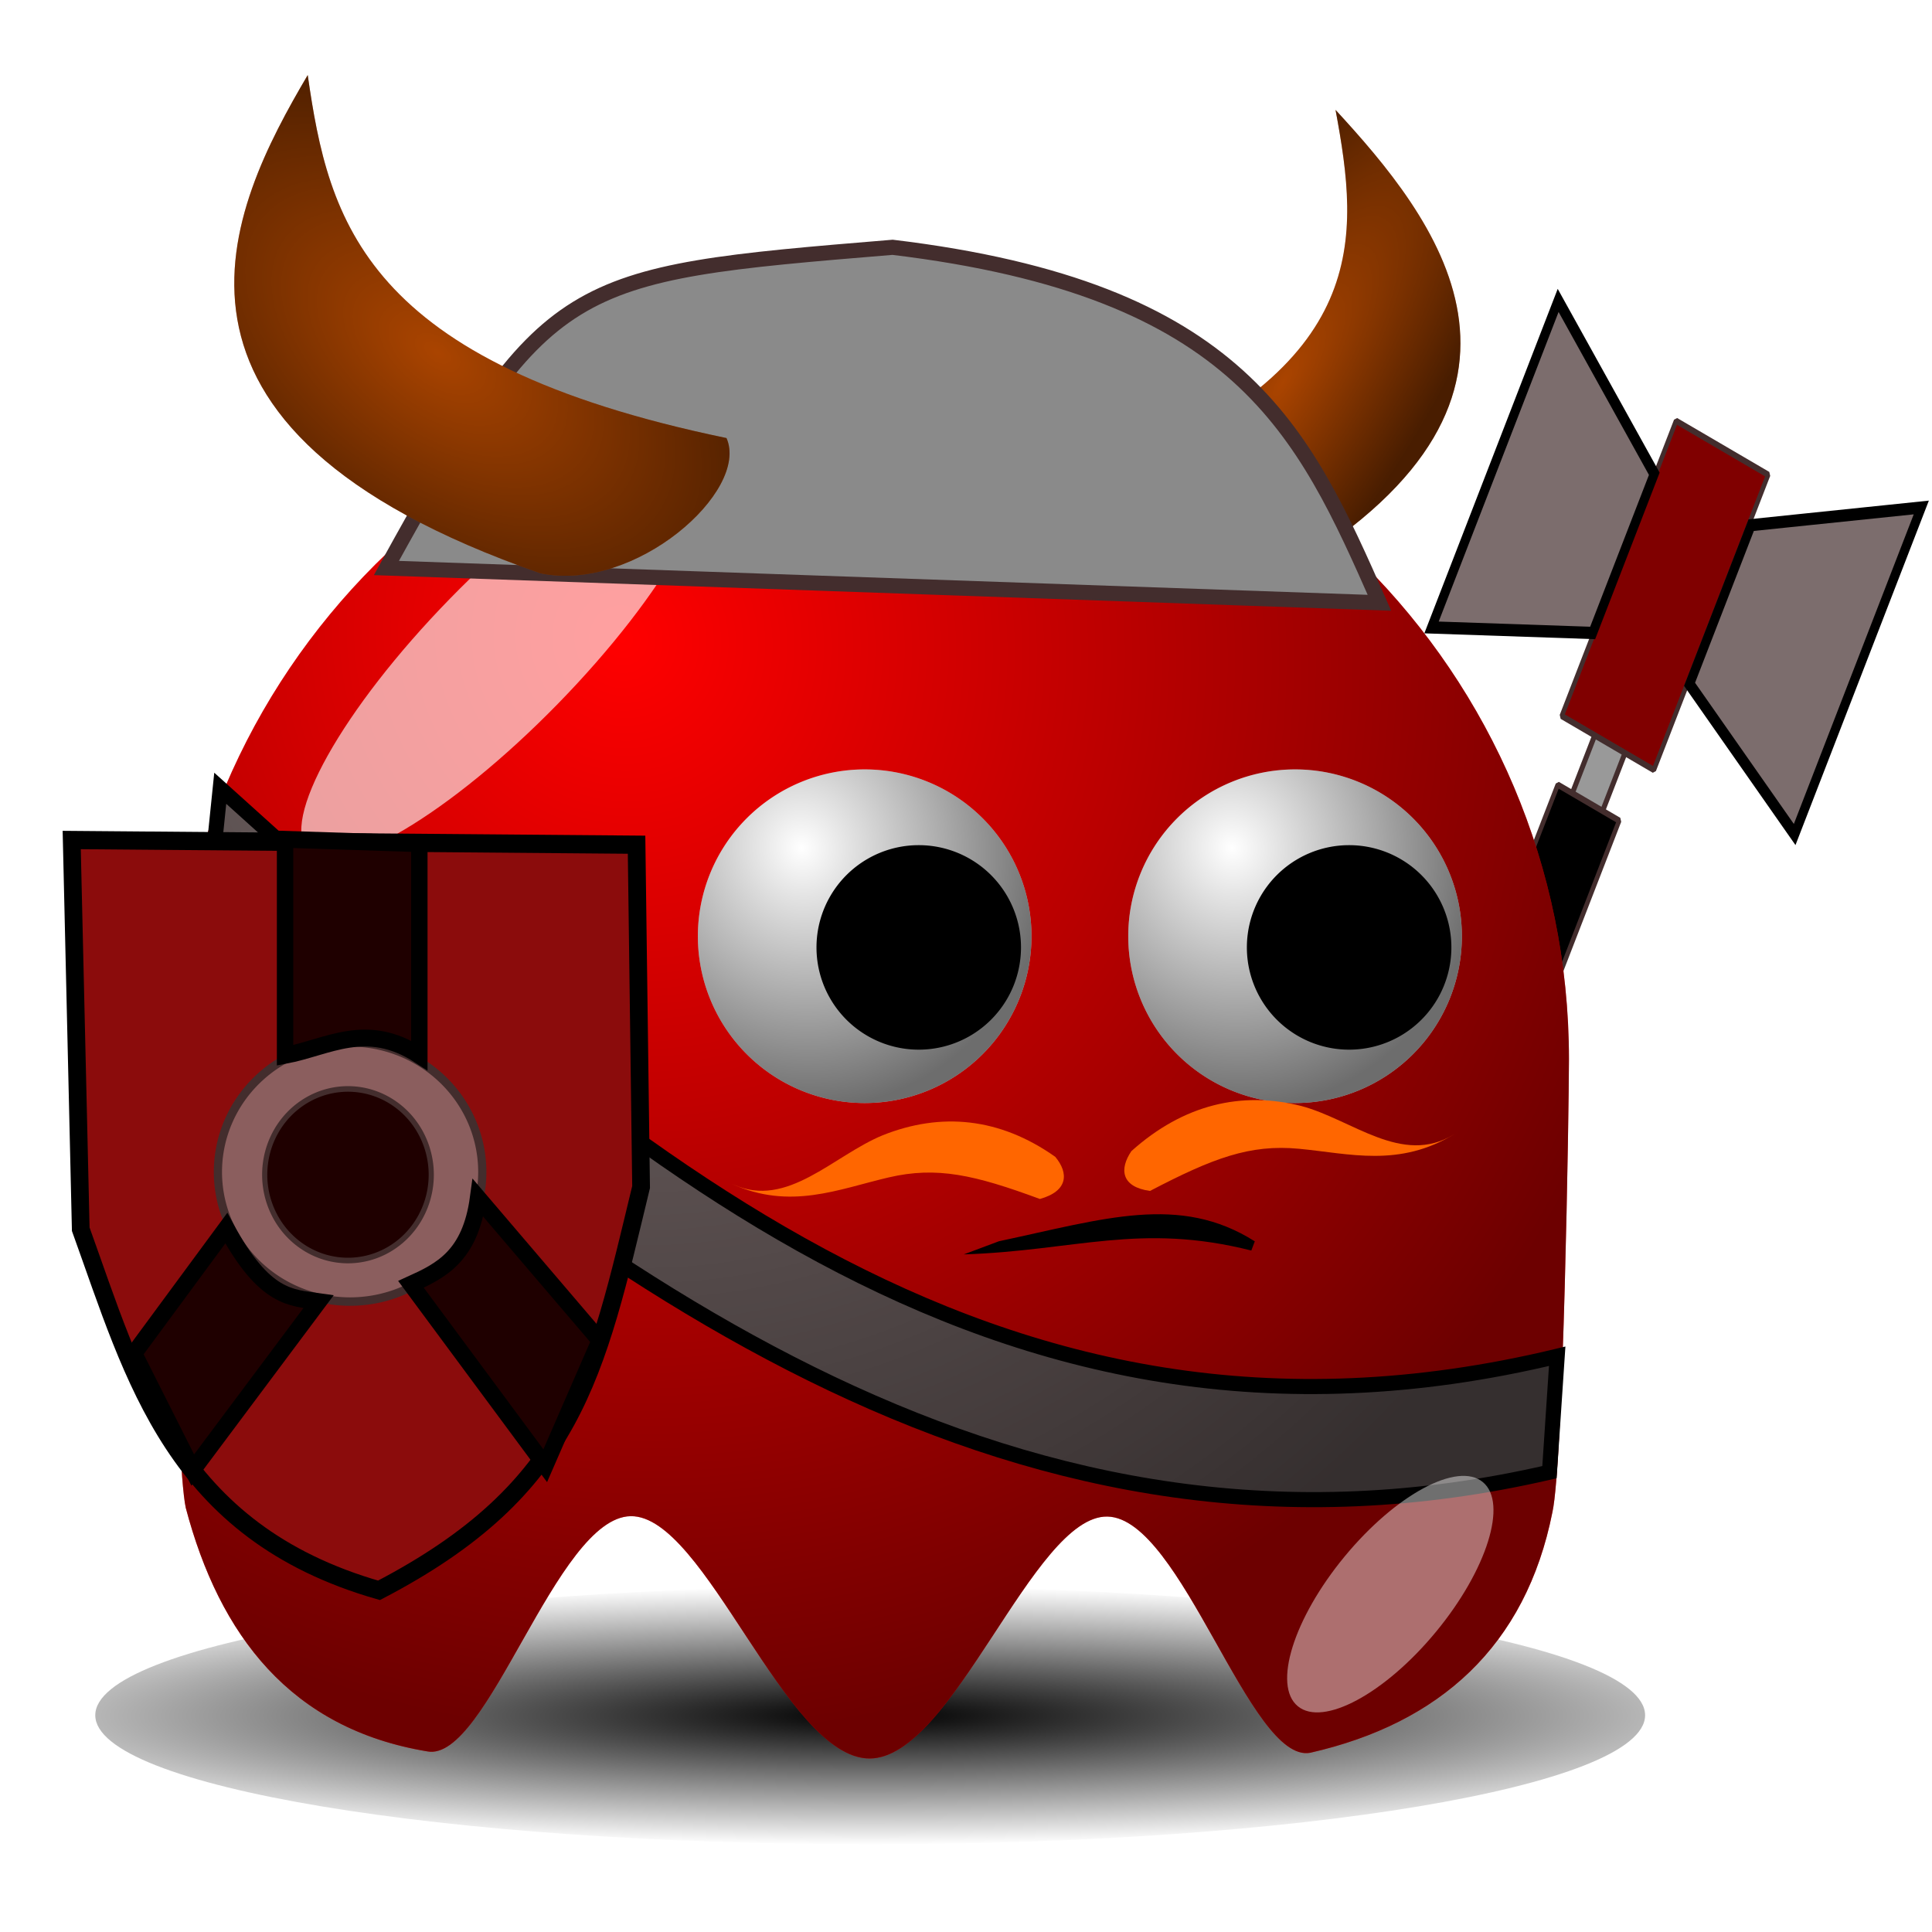 <?xml version="1.0" encoding="UTF-8" standalone="no"?>
<!-- Created with Inkscape (http://www.inkscape.org/) -->
<svg
   xmlns:dc="http://purl.org/dc/elements/1.1/"
   xmlns:cc="http://creativecommons.org/ns#"
   xmlns:rdf="http://www.w3.org/1999/02/22-rdf-syntax-ns#"
   xmlns:svg="http://www.w3.org/2000/svg"
   xmlns="http://www.w3.org/2000/svg"
   xmlns:xlink="http://www.w3.org/1999/xlink"
   xmlns:sodipodi="http://sodipodi.sourceforge.net/DTD/sodipodi-0.dtd"
   xmlns:inkscape="http://www.inkscape.org/namespaces/inkscape"
   width="128"
   height="128"
   id="svg2"
   sodipodi:version="0.32"
   inkscape:version="0.46"
   sodipodi:docname="warior_viking.svg"
   inkscape:output_extension="org.inkscape.output.svg.inkscape"
   version="1.0"
   inkscape:export-filename="/home/nicu/Desktop/pacman/pacman.png"
   inkscape:export-xdpi="90"
   inkscape:export-ydpi="90">
  <defs
     id="defs4">
    <inkscape:perspective
       sodipodi:type="inkscape:persp3d"
       inkscape:vp_x="-50 : 600 : 1"
       inkscape:vp_y="0 : 1000 : 0"
       inkscape:vp_z="700 : 600 : 1"
       inkscape:persp3d-origin="300 : 400 : 1"
       id="perspective2622" />
    <linearGradient
       id="linearGradient4072">
      <stop
         style="stop-color:#000000;stop-opacity:1;"
         offset="0"
         id="stop4074" />
      <stop
         style="stop-color:#000000;stop-opacity:0;"
         offset="1"
         id="stop4076" />
    </linearGradient>
    <linearGradient
       id="linearGradient2315">
      <stop
         style="stop-color:#000000;stop-opacity:0;"
         offset="0"
         id="stop2317" />
      <stop
         style="stop-color:#000000;stop-opacity:0.572;"
         offset="1"
         id="stop2319" />
    </linearGradient>
    <filter
       inkscape:collect="always"
       id="filter3730"
       x="-0.348"
       width="1.696"
       y="-0.341"
       height="1.682">
      <feGaussianBlur
         inkscape:collect="always"
         stdDeviation="5.465"
         id="feGaussianBlur3732" />
    </filter>
    <filter
       inkscape:collect="always"
       id="filter4065"
       x="-0.52"
       width="2.04"
       y="-0.453"
       height="1.907">
      <feGaussianBlur
         inkscape:collect="always"
         stdDeviation="4.151"
         id="feGaussianBlur4067" />
    </filter>
    <filter
       inkscape:collect="always"
       id="filter4112"
       x="-0.07"
       width="1.14"
       y="-0.34"
       height="1.68">
      <feGaussianBlur
         inkscape:collect="always"
         stdDeviation="3.968"
         id="feGaussianBlur4114" />
    </filter>
    <radialGradient
       inkscape:collect="always"
       xlink:href="#linearGradient4072"
       id="radialGradient2447"
       gradientUnits="userSpaceOnUse"
       gradientTransform="matrix(1.403,1.6438735e-6,-1.4520791e-7,0.206,-89.845,403.113)"
       cx="210.889"
       cy="506.352"
       fx="210.889"
       fy="506.352"
       r="68" />
    <radialGradient
       inkscape:collect="always"
       xlink:href="#linearGradient2315"
       id="radialGradient2453"
       gradientUnits="userSpaceOnUse"
       gradientTransform="matrix(0.387,1.516,-1.423,0.363,726.515,-93.107)"
       cx="233.5"
       cy="409.862"
       fx="233.5"
       fy="409.862"
       r="15.5" />
    <radialGradient
       inkscape:collect="always"
       xlink:href="#linearGradient2315"
       id="radialGradient2455"
       gradientUnits="userSpaceOnUse"
       gradientTransform="matrix(0.387,1.516,-1.423,0.363,726.515,-93.107)"
       cx="233.5"
       cy="409.862"
       fx="233.5"
       fy="409.862"
       r="15.5" />
    <radialGradient
       inkscape:collect="always"
       xlink:href="#linearGradient2315"
       id="radialGradient2487"
       gradientUnits="userSpaceOnUse"
       gradientTransform="matrix(0.51,1.007,-0.965,0.489,644.496,-407.932)"
       cx="216.993"
       cy="497.959"
       fx="216.993"
       fy="497.959"
       r="65" />
    <radialGradient
       inkscape:collect="always"
       xlink:href="#linearGradient2315"
       id="radialGradient2505"
       gradientUnits="userSpaceOnUse"
       gradientTransform="matrix(0.578,0.229,-0.873,2.203,525.061,-882.386)"
       cx="265.017"
       cy="395.88"
       fx="265.017"
       fy="395.88"
       r="15.981" />
    <radialGradient
       inkscape:collect="always"
       xlink:href="#linearGradient2315"
       id="radialGradient2511"
       gradientUnits="userSpaceOnUse"
       gradientTransform="matrix(0.713,-0.368,0.705,1.366,-134.449,-440.085)"
       cx="151.565"
       cy="401.406"
       fx="151.565"
       fy="401.406"
       r="17.986" />
  </defs>
  <sodipodi:namedview
     id="base"
     pagecolor="#ffffff"
     bordercolor="#666666"
     borderopacity="1.0"
     gridtolerance="10000"
     guidetolerance="10"
     objecttolerance="10"
     inkscape:pageopacity="0.0"
     inkscape:pageshadow="2"
     inkscape:zoom="3.90625"
     inkscape:cx="87.311673"
     inkscape:cy="59.258164"
     inkscape:document-units="px"
     inkscape:current-layer="layer1"
     showgrid="false"
     inkscape:window-width="1280"
     inkscape:window-height="725"
     inkscape:window-x="0"
     inkscape:window-y="25"
     showguides="true"
     inkscape:guide-bbox="true"
     height="640px"
     width="128px">
    <inkscape:grid
       type="xygrid"
       id="grid3194"
       originx="0px"
       originy="0px"
       spacingx="0px"
       spacingy="0px" />
  </sodipodi:namedview>
  <g
     inkscape:label="Layer 1"
     inkscape:groupmode="layer"
     id="layer1"
     transform="translate(-233.42,-11.735)">
    <g
       id="g3319"
       transform="matrix(0.53,0.31,-0.29,0.749,255.259,-34.627)">
      <rect
         y="36.338"
         x="185.575"
         height="20.426"
         width="3.786"
         id="rect3307"
         style="opacity:1;fill:#999999;fill-opacity:1;fill-rule:nonzero;stroke:#432d2d;stroke-width:0.554;stroke-linejoin:bevel;stroke-miterlimit:4;stroke-dasharray:none;stroke-opacity:1" />
      <rect
         transform="translate(233.42,11.735)"
         y="43.52"
         x="-49.664"
         height="42.752"
         width="7.68"
         id="rect3305"
         style="opacity:1;fill:#000000;fill-opacity:1;fill-rule:nonzero;stroke:#432d2d;stroke-width:0.5;stroke-linejoin:bevel;stroke-miterlimit:4;stroke-dasharray:none;stroke-opacity:1" />
      <rect
         transform="translate(233.42,11.735)"
         y="12.288"
         x="-51.968"
         height="26.112"
         width="11.52"
         id="rect3309"
         style="opacity:1;fill:#800000;fill-opacity:1;fill-rule:nonzero;stroke:#432d2d;stroke-width:0.5;stroke-linejoin:bevel;stroke-miterlimit:4;stroke-dasharray:none;stroke-opacity:1" />
      <path
         transform="translate(233.42,11.735)"
         id="path3311"
         d="M -40.192,16.64 L -23.552,8.192 L -23.552,37.12 L -40.192,30.72 L -40.192,16.64 z"
         style="fill:#7c6d6d;fill-opacity:1;fill-rule:evenodd;stroke:#000000;stroke-width:1px;stroke-linecap:butt;stroke-linejoin:miter;stroke-opacity:1" />
      <path
         id="path3317"
         d="M 181.324,28.759 L 164.684,20.311 L 164.684,49.239 L 181.324,42.839 L 181.324,28.759 z"
         style="fill:#7c6d6d;fill-opacity:1;fill-rule:evenodd;stroke:#000000;stroke-width:1px;stroke-linecap:butt;stroke-linejoin:miter;stroke-opacity:1" />
    </g>
    <path
       id="path3832"
       d="M 274,507.362 C 274,515.09 243.536,521.362 206,521.362 C 168.464,521.362 138,515.09 138,507.362 C 138,499.634 168.464,493.362 206,493.362 C 243.536,493.362 274,499.634 274,507.362 z"
       style="fill:url(#radialGradient2447);fill-opacity:1;stroke:none;stroke-width:4;stroke-linecap:round;stroke-miterlimit:4;stroke-opacity:1;filter:url(#filter4112)"
       transform="matrix(0.755,0,0,0.611,135.542,-184.625)" />
    <g
       id="g2501"
       transform="matrix(1.022,0,0,0.694,-21.558,2.089)">
      <path
         sodipodi:nodetypes="cccc"
         id="path3868"
         d="M 336.068,24.391 C 342.417,34.538 351.841,51.479 333.225,68.145 C 328.794,70.815 321.147,63.635 321.383,59.002 C 338.406,48.794 337.621,36.695 336.068,24.391 z"
         style="fill:#aa4400;fill-rule:evenodd;stroke:none;stroke-width:1px;stroke-linecap:butt;stroke-linejoin:miter;stroke-opacity:1" />
      <path
         style="fill:url(#radialGradient2505);fill-rule:evenodd;stroke:none;stroke-width:1px;stroke-linecap:butt;stroke-linejoin:miter;stroke-opacity:1"
         d="M 336.068,24.391 C 342.417,34.538 351.841,51.479 333.225,68.145 C 328.794,70.815 321.147,63.635 321.383,59.002 C 338.406,48.794 337.621,36.695 336.068,24.391 z"
         id="path3874"
         sodipodi:nodetypes="cccc" />
    </g>
    <path
       sodipodi:nodetypes="cccsssccssc"
       id="path3834"
       d="M 337.367,81.903 C 337.367,85.356 336.989,108.68 336.272,111.918 C 334.508,120.8 328.799,125.913 320.225,127.86 C 316.24,128.603 311.707,112.302 306.788,112.211 C 301.868,112.12 296.562,128.24 291.031,128.24 C 285.474,128.24 280.144,112.111 275.205,112.186 C 270.266,112.261 265.718,128.539 261.725,127.768 C 252.683,126.268 247.956,120.083 245.726,111.626 C 245.05,108.478 244.695,85.252 244.695,81.903 C 244.695,56.326 265.453,35.567 291.031,35.567 C 316.609,35.567 337.367,56.326 337.367,81.903 z"
       style="fill:#ff0000;fill-opacity:1;stroke:none;stroke-width:4;stroke-linecap:round;stroke-miterlimit:4;stroke-opacity:1" />
    <path
       style="fill:#7c6d6d;fill-rule:evenodd;stroke:#000000;stroke-width:1px;stroke-linecap:butt;stroke-linejoin:miter;stroke-opacity:1;fill-opacity:1"
       d="M 14.592,52.224 C 40.444,75.534 65.414,98.944 103.168,89.856 L 102.656,97.536 C 67.742,105.599 40.447,85.613 13.568,62.208 L 14.592,52.224 z"
       id="path3326"
       transform="translate(233.42,11.735)"
       sodipodi:nodetypes="ccccc" />
    <path
       style="fill:url(#radialGradient2487);fill-opacity:1;stroke:none;stroke-width:4;stroke-linecap:round;stroke-miterlimit:4;stroke-opacity:1"
       d="M 337.367,81.903 C 337.367,85.356 336.989,108.68 336.272,111.918 C 334.508,120.8 328.799,125.913 320.225,127.86 C 316.24,128.603 311.707,112.302 306.788,112.211 C 301.868,112.12 296.562,128.24 291.031,128.24 C 285.474,128.24 280.144,112.111 275.205,112.186 C 270.266,112.261 265.718,128.539 261.725,127.768 C 252.683,126.268 247.956,120.083 245.726,111.626 C 245.05,108.478 244.695,85.252 244.695,81.903 C 244.695,56.326 265.453,35.567 291.031,35.567 C 316.609,35.567 337.367,56.326 337.367,81.903 z"
       id="path3836"
       sodipodi:nodetypes="cccsssccssc" />
    <g
       transform="matrix(0.713,0,0,0.713,145.606,-229.165)"
       id="g3838">
      <path
         sodipodi:type="arc"
         style="opacity:1;fill:#ffffff;fill-opacity:1;stroke:none;stroke-width:4;stroke-linecap:round;stroke-miterlimit:4;stroke-dasharray:none;stroke-opacity:1"
         id="path3840"
         sodipodi:cx="239.5"
         sodipodi:cy="417.86218"
         sodipodi:rx="15.5"
         sodipodi:ry="15.5"
         d="M 255,417.862 A 15.5,15.5 0 1 1 224,417.862 A 15.5,15.5 0 1 1 255,417.862 z"
         transform="translate(4,7)" />
      <path
         transform="translate(4,7)"
         d="M 255,417.862 A 15.5,15.5 0 1 1 224,417.862 A 15.5,15.5 0 1 1 255,417.862 z"
         sodipodi:ry="15.5"
         sodipodi:rx="15.5"
         sodipodi:cy="417.86218"
         sodipodi:cx="239.5"
         id="path3842"
         style="opacity:1;fill:url(#radialGradient2453);fill-opacity:1;stroke:none;stroke-width:4;stroke-linecap:round;stroke-miterlimit:4;stroke-dasharray:none;stroke-opacity:1"
         sodipodi:type="arc" />
      <path
         sodipodi:type="arc"
         style="opacity:1;fill:#000000;fill-opacity:1;stroke:none;stroke-width:4;stroke-linecap:round;stroke-miterlimit:4;stroke-dasharray:none;stroke-opacity:1"
         id="path3844"
         sodipodi:cx="239.5"
         sodipodi:cy="417.86218"
         sodipodi:rx="15.5"
         sodipodi:ry="15.5"
         d="M 255,417.862 A 15.5,15.5 0 1 1 224,417.862 A 15.5,15.5 0 1 1 255,417.862 z"
         transform="matrix(0.613,0,0,0.613,101.71,169.753)" />
    </g>
    <g
       transform="matrix(0.713,0,0,0.713,117.092,-229.165)"
       id="g3846">
      <path
         transform="translate(4,7)"
         d="M 255,417.862 A 15.5,15.5 0 1 1 224,417.862 A 15.5,15.5 0 1 1 255,417.862 z"
         sodipodi:ry="15.5"
         sodipodi:rx="15.5"
         sodipodi:cy="417.86218"
         sodipodi:cx="239.5"
         id="path3848"
         style="opacity:1;fill:#ffffff;fill-opacity:1;stroke:none;stroke-width:4;stroke-linecap:round;stroke-miterlimit:4;stroke-dasharray:none;stroke-opacity:1"
         sodipodi:type="arc" />
      <path
         sodipodi:type="arc"
         style="opacity:1;fill:url(#radialGradient2455);fill-opacity:1;stroke:none;stroke-width:4;stroke-linecap:round;stroke-miterlimit:4;stroke-dasharray:none;stroke-opacity:1"
         id="path3850"
         sodipodi:cx="239.5"
         sodipodi:cy="417.86218"
         sodipodi:rx="15.5"
         sodipodi:ry="15.5"
         d="M 255,417.862 A 15.5,15.5 0 1 1 224,417.862 A 15.5,15.5 0 1 1 255,417.862 z"
         transform="translate(4,7)" />
      <path
         transform="matrix(0.613,0,0,0.613,101.71,169.753)"
         d="M 255,417.862 A 15.5,15.5 0 1 1 224,417.862 A 15.5,15.5 0 1 1 255,417.862 z"
         sodipodi:ry="15.5"
         sodipodi:rx="15.5"
         sodipodi:cy="417.86218"
         sodipodi:cx="239.5"
         id="path3852"
         style="opacity:1;fill:#000000;fill-opacity:1;stroke:none;stroke-width:4;stroke-linecap:round;stroke-miterlimit:4;stroke-dasharray:none;stroke-opacity:1"
         sodipodi:type="arc" />
    </g>
    <path
       id="path3854"
       d="M 180.009,413.252 C 169.983,423.522 159.603,429.666 156.838,426.967 C 154.073,424.268 159.965,413.742 169.991,403.472 C 180.017,393.203 190.397,387.058 193.162,389.758 C 195.927,392.457 190.035,402.982 180.009,413.252 z"
       style="fill:#ffffff;fill-opacity:0.627;stroke:none;stroke-width:4;stroke-linecap:round;stroke-miterlimit:4;stroke-opacity:1;filter:url(#filter3730)"
       transform="matrix(0.713,0,0,0.713,142.042,-236.293)" />
    <path
       id="path3856"
       d="M 262,501.862 C 262,509.314 259.536,515.362 256.5,515.362 C 253.464,515.362 251,509.314 251,501.862 C 251,494.41 253.464,488.362 256.5,488.362 C 259.536,488.362 262,494.41 262,501.862 z"
       style="fill:#ffffff;fill-opacity:0.434;stroke:none;stroke-width:4;stroke-linecap:round;stroke-miterlimit:4;stroke-opacity:1;filter:url(#filter4065)"
       transform="matrix(0.55,0.454,-0.454,0.55,412.302,-275.124)" />
    <path
       sodipodi:nodetypes="ccccc"
       id="path3896"
       d="M 316.553,93.977 C 311.57,90.821 306.58,92.486 299.606,93.97 L 297.273,94.842 C 304.669,94.602 308.927,92.72 316.323,94.586 L 316.553,93.977 z"
       style="fill:#000000;fill-opacity:1;fill-rule:evenodd;stroke:none;stroke-width:1px;stroke-linecap:butt;stroke-linejoin:miter;stroke-opacity:1" />
    <path
       style="fill:#8a8a8a;fill-opacity:1;fill-rule:evenodd;stroke:#432d2d;stroke-width:1px;stroke-linecap:butt;stroke-linejoin:miter;stroke-opacity:1"
       d="M 259.02,49.367 L 324.812,51.671 C 319.765,40.226 315.607,30.895 292.556,28.119 C 270.837,29.914 269.689,30.016 259.02,49.367 z"
       id="path2513"
       sodipodi:nodetypes="cccc" />
    <g
       id="g2495"
       transform="matrix(1.29,0,0,0.813,-75.851,-5.323)">
      <g
         id="g2507"
         transform="matrix(0.992,0,0,0.963,7.662,-0.813)">
        <path
           sodipodi:nodetypes="cccc"
           id="path3866"
           d="M 249.886,28.985 C 245.83,40.246 240.207,58.799 261.931,71.144 C 266.826,72.815 272.779,64.179 271.567,59.701 C 252.769,53.329 250.974,41.339 249.886,28.985 z"
           style="fill:#aa4400;fill-rule:evenodd;stroke:none;stroke-width:1px;stroke-linecap:butt;stroke-linejoin:miter;stroke-opacity:1" />
        <path
           style="fill:url(#radialGradient2511);fill-rule:evenodd;stroke:none;stroke-width:1px;stroke-linecap:butt;stroke-linejoin:miter;stroke-opacity:1"
           d="M 249.886,28.985 C 245.83,40.246 240.207,58.799 261.931,71.144 C 266.826,72.815 272.779,64.179 271.567,59.701 C 252.769,53.329 250.974,41.339 249.886,28.985 z"
           id="path3926"
           sodipodi:nodetypes="cccc" />
      </g>
    </g>
    <g
       id="g3297"
       transform="matrix(1.086,0,0,1.118,-29.824,-8.742)">
      <path
         sodipodi:nodetypes="cccccc"
         id="path3285"
         d="M 281.232,68.373 L 281.508,88.659 C 278.747,99.761 277.443,106.529 265.519,112.558 C 253,109.07 250.59,99.949 247.324,91.16 L 246.773,68.095 L 281.232,68.373 z"
         style="fill:#8b0c0c;fill-opacity:1;fill-rule:evenodd;stroke:#000000;stroke-width:1.081px;stroke-linecap:butt;stroke-linejoin:miter;stroke-opacity:1" />
      <path
         transform="translate(233.42,11.735)"
         d="M 38.4,76.032 A 8.064,7.68 0 1 1 22.272,76.032 A 8.064,7.68 0 1 1 38.4,76.032 z"
         sodipodi:ry="7.6799998"
         sodipodi:rx="8.0640001"
         sodipodi:cy="76.031998"
         sodipodi:cx="30.336"
         id="path3287"
         style="opacity:1;fill:#8b5e5e;fill-opacity:1;fill-rule:nonzero;stroke:#432d2d;stroke-width:0.5;stroke-linejoin:bevel;stroke-miterlimit:4;stroke-dasharray:none;stroke-opacity:1"
         sodipodi:type="arc" />
      <path
         transform="matrix(0.63,0,0,0.662,244.515,37.597)"
         d="M 38.4,76.032 A 8.064,7.68 0 1 1 22.272,76.032 A 8.064,7.68 0 1 1 38.4,76.032 z"
         sodipodi:ry="7.6799998"
         sodipodi:rx="8.0640001"
         sodipodi:cy="76.031998"
         sodipodi:cx="30.336"
         id="path3289"
         style="opacity:1;fill:#1f0000;fill-opacity:1;fill-rule:nonzero;stroke:#432d2d;stroke-width:0.5;stroke-linejoin:bevel;stroke-miterlimit:4;stroke-dasharray:none;stroke-opacity:1"
         sodipodi:type="arc" />
      <path
         sodipodi:nodetypes="ccccc"
         transform="translate(233.42,11.735)"
         id="path3291"
         d="M 22.784,79.36 L 17.152,86.784 L 20.736,93.696 L 28.416,83.712 C 26.742,83.48 25.119,83.557 22.784,79.36 z"
         style="fill:#1f0000;fill-opacity:1;fill-rule:evenodd;stroke:#000000;stroke-width:1px;stroke-linecap:butt;stroke-linejoin:miter;stroke-opacity:1" />
      <path
         sodipodi:nodetypes="ccccc"
         transform="translate(233.42,11.735)"
         id="path3293"
         d="M 42.24,93.44 L 34.048,82.688 C 35.866,81.886 37.661,81.039 38.144,77.568 L 45.568,86.016 L 42.24,93.44 z"
         style="fill:#1f0000;fill-opacity:1;fill-rule:evenodd;stroke:#000000;stroke-width:1px;stroke-linecap:butt;stroke-linejoin:miter;stroke-opacity:1" />
      <path
         sodipodi:nodetypes="ccccc"
         transform="translate(233.42,11.735)"
         id="path3295"
         d="M 26.368,69.12 L 26.368,56.32 L 34.56,56.576 L 34.56,69.12 C 31.318,67.074 28.98,68.646 26.368,69.12 z"
         style="fill:#1f0000;fill-opacity:1;fill-rule:evenodd;stroke:#000000;stroke-width:1px;stroke-linecap:butt;stroke-linejoin:miter;stroke-opacity:1" />
    </g>
    <path
       sodipodi:nodetypes="cccsccc"
       id="path4089"
       d="M 291.904,86.948 C 288.63,88.295 285.575,91.828 282.015,90.214 L 281.909,90.171 C 285.772,91.922 288.957,90.523 292.289,89.744 C 295.493,88.995 297.998,89.577 302.315,91.17 C 304.187,90.65 304.238,89.458 303.333,88.377 C 299.643,85.767 295.752,85.415 291.904,86.948 z"
       style="fill:#ff6600;fill-opacity:1;fill-rule:evenodd;stroke:none;stroke-width:1px;stroke-linecap:butt;stroke-linejoin:miter;stroke-opacity:1" />
    <path
       style="fill:#ff6600;fill-opacity:1;fill-rule:evenodd;stroke:none;stroke-width:1px;stroke-linecap:butt;stroke-linejoin:miter;stroke-opacity:1"
       d="M 319.631,85.009 C 322.995,85.9 326.313,88.995 329.726,86.901 L 329.827,86.843 C 326.124,89.115 322.846,88.161 319.47,87.843 C 316.225,87.538 313.779,88.461 309.612,90.637 C 307.71,90.377 307.563,89.199 308.378,87.999 C 311.841,84.897 315.683,84.013 319.631,85.009 z"
       id="path4095"
       sodipodi:nodetypes="cccsccc" />
  </g>
</svg>
